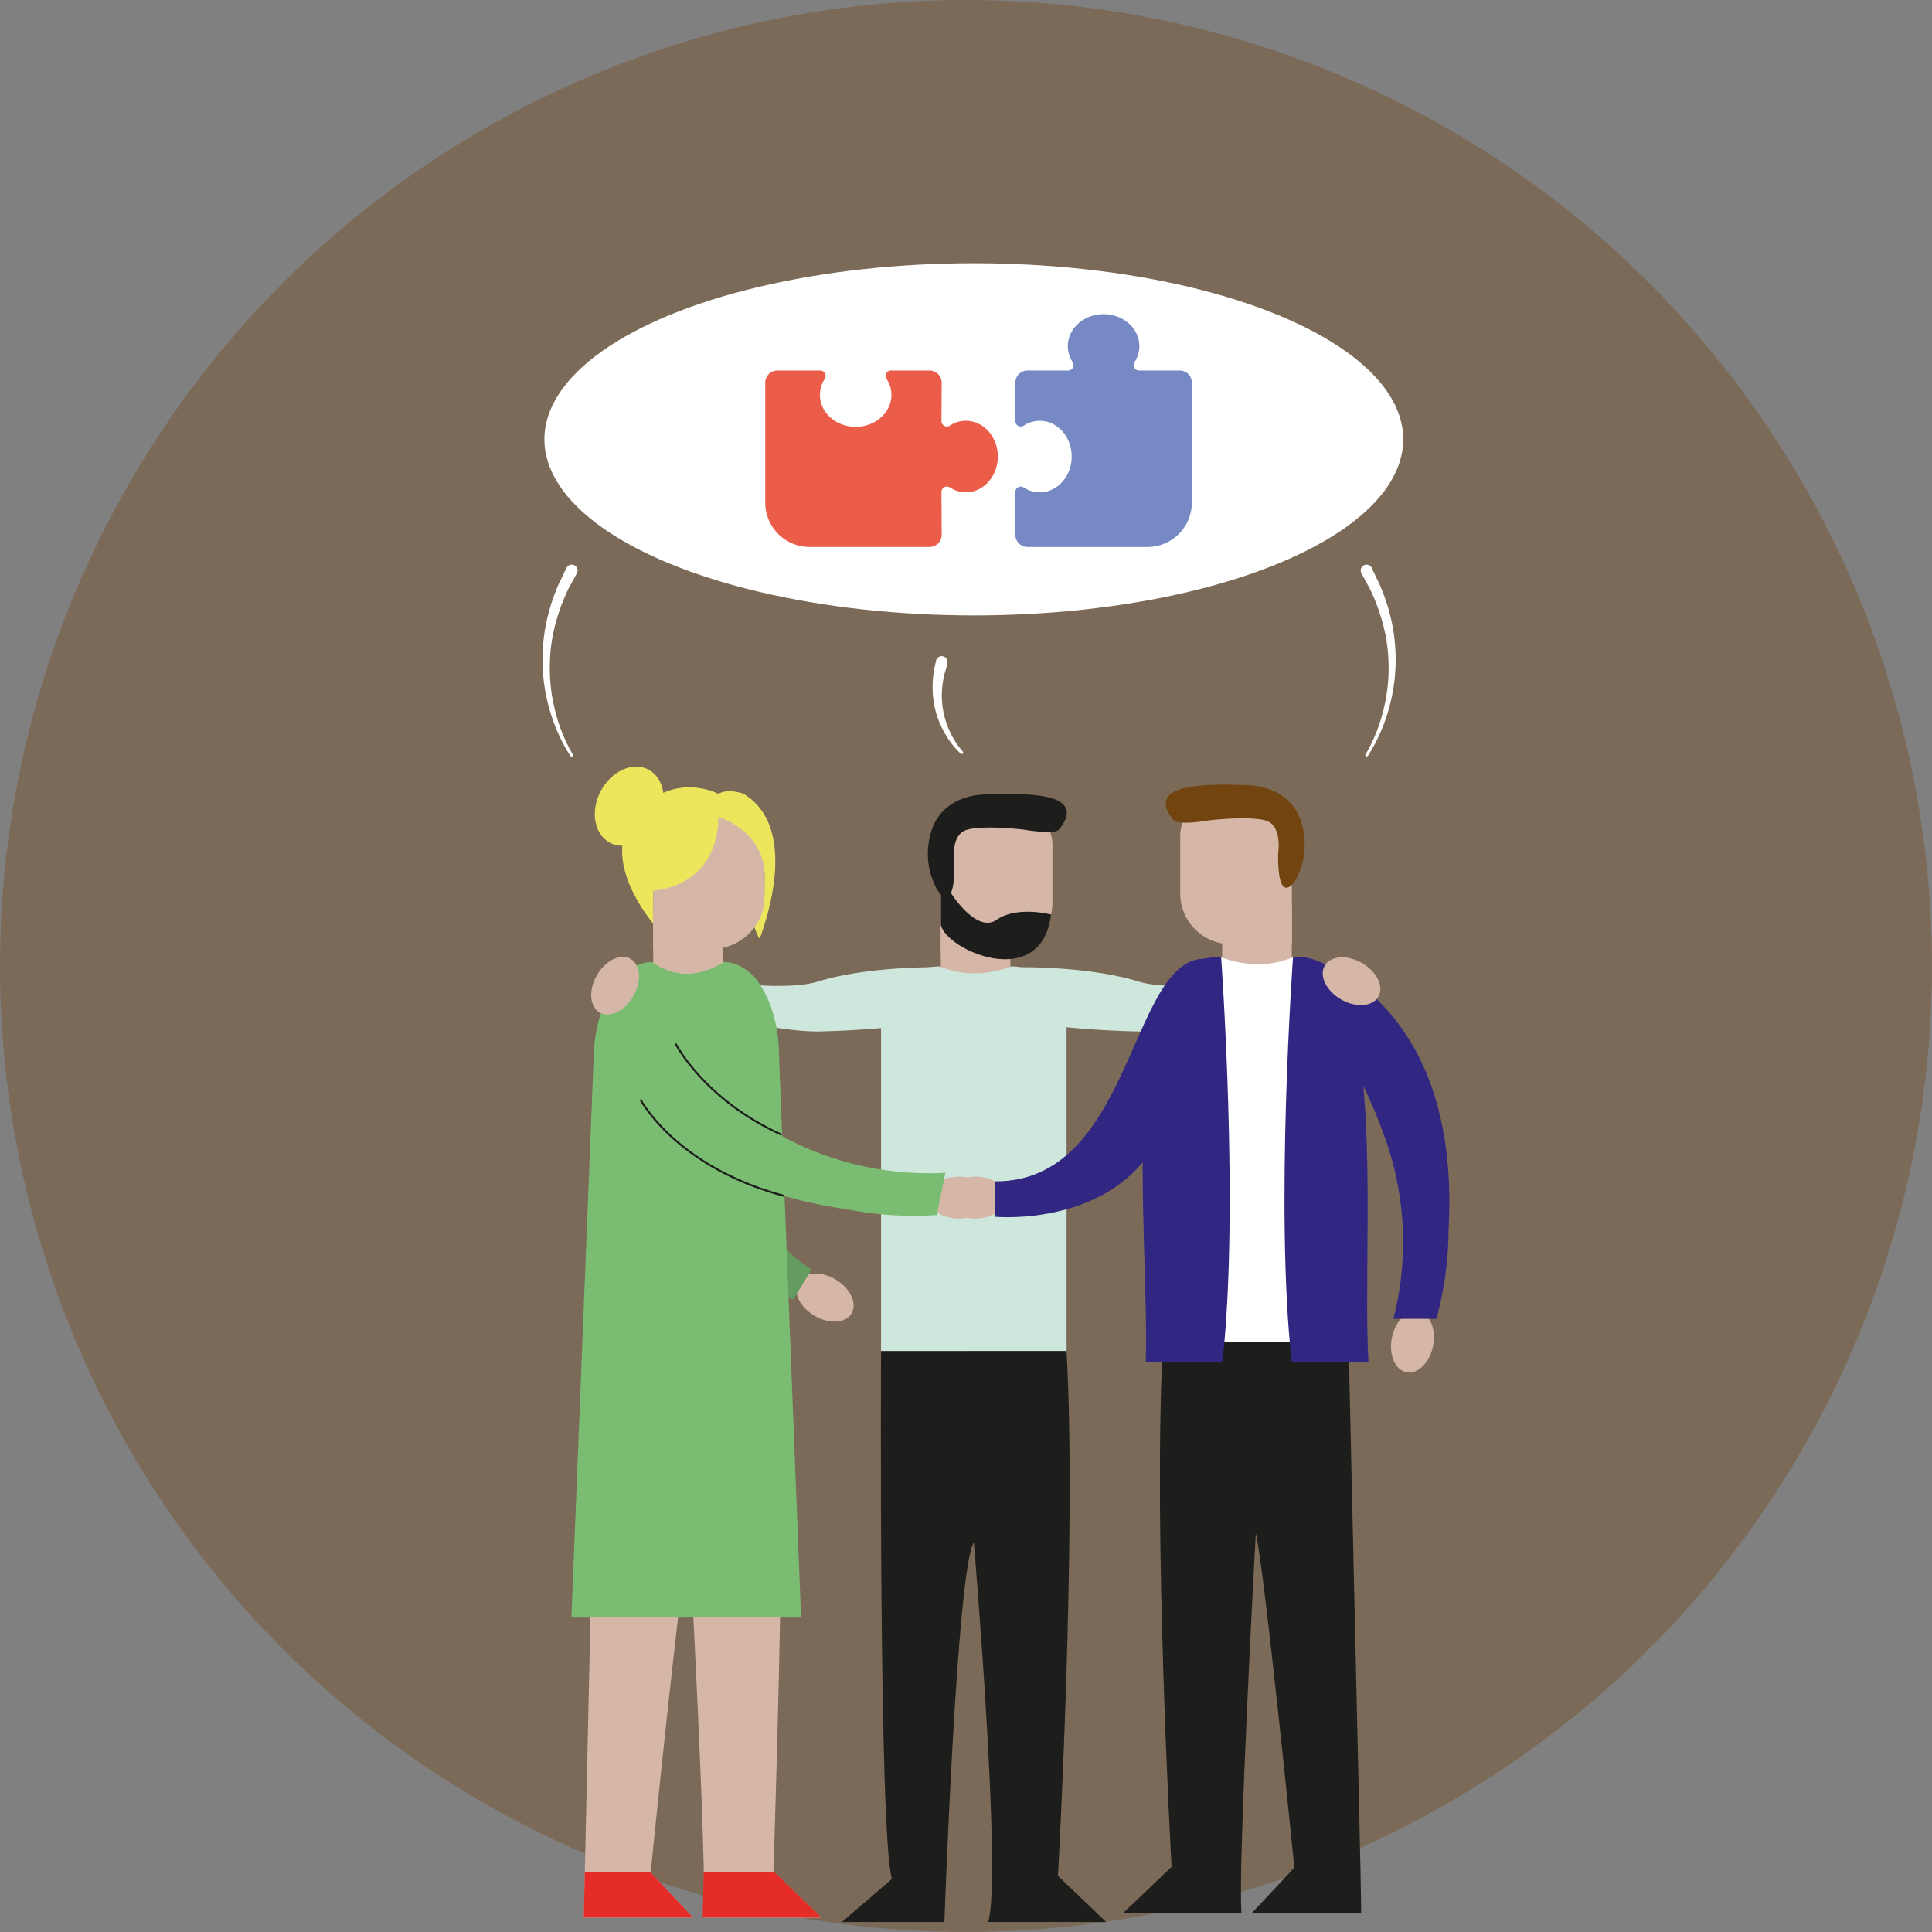 <svg xmlns="http://www.w3.org/2000/svg" viewBox="0 0 497.77 497.77"><rect x="0" y="0" width="497.77" height="497.77" fill="#808080" stroke="none"/><defs><style>.cls-1{fill:#7b6a58;}.cls-2{fill:#cee7dd;}.cls-3{fill:#d6b7a7;}.cls-4{fill:#1d1d1b;}.cls-5{fill:#724510;}.cls-6{fill:#fff;}.cls-7{fill:#ece65d;}.cls-8{fill:#649b5e;}.cls-9{fill:#7abd72;}.cls-10{fill:#312783;}.cls-11{fill:#e62c28;}.cls-12{fill:none;stroke:#1d1d1b;stroke-miterlimit:10;stroke-width:0.5px;}.cls-13{fill:#7789c4;}.cls-14{fill:#eb5d49;}</style></defs><g id="Layer_2" data-name="Layer 2"><g id="Layer_1-2" data-name="Layer 1"><circle class="cls-1" cx="248.88" cy="248.88" r="248.88"/><path class="cls-2" d="M263,249.21s17.45-.28,30.31,3.67,47.57-3.67,47.57-3.67l4.75,6.64s-38.84,10.29-52.81,9.89a250.8,250.8,0,0,1-28.49-2.29Z"/><path class="cls-2" d="M241.09,249.21s-17.45-.28-30.3,3.67-47.57-3.67-47.57-3.67l-4.75,6.64s38.83,10.29,52.81,9.89a250.45,250.45,0,0,0,28.48-2.29Z"/><g id="Me"><path class="cls-3" d="M251.34,208.86h11.12a8.7,8.7,0,0,1,8.7,8.7v15a13.1,13.1,0,0,1-13.1,13.1H242.39a0,0,0,0,1,0,0V217.81A9,9,0,0,1,251.34,208.86Z"/><rect class="cls-3" x="242.39" y="235.56" width="17.93" height="18.4"/><path class="cls-4" d="M245.89,222.14s-1.18-7.21,3.37-8.4,14.44,0,14.44,0,7.91,1.38,9.1,0,4.35-5.54-.8-7.72-18.43-1.31-18.43-1.31-10-.14-13.32,8.57a19.15,19.15,0,0,0,1.29,16.08S246.09,236.39,245.89,222.14Z"/><path class="cls-4" d="M270.8,235.62s-8.79-2.31-14,1.35S245,230.08,245,230.08h-2.6v8.14C243.56,244.76,268.29,255.74,270.8,235.62Z"/><path class="cls-2" d="M260.62,249c-6.38,2.3-12.58,2.45-18.56,0A15.07,15.07,0,0,0,227,264.08v84H274.8V263.19A14.18,14.18,0,0,0,260.62,249Z"/><path class="cls-4" d="M227,348.11s-.63,125,2.81,136l-12.89,11.08h26.4s3.17-91.07,7.59-97.79c0,0,7.29,86.14,3.69,97.79H285l-12.42-11.87s4.89-87.58,2.21-135.23"/></g><path class="cls-3" d="M304,206.48h15.67a13.1,13.1,0,0,1,13.1,13.1v15a8.7,8.7,0,0,1-8.7,8.7H313a9,9,0,0,1-9-9V206.48a0,0,0,0,1,0,0Z" transform="translate(636.85 449.76) rotate(-180)"/><rect class="cls-3" x="314.88" y="233.19" width="17.93" height="18.4" transform="translate(647.7 484.77) rotate(-180)"/><path class="cls-5" d="M329.31,219.77s1.18-7.22-3.37-8.41-14.44,0-14.44,0-7.91,1.39-9.09,0-4.36-5.54.79-7.71,18.44-1.32,18.44-1.32,9.95-.13,13.31,8.57A19.17,19.17,0,0,1,333.66,227S329.11,234,329.31,219.77Z"/><path class="cls-6" d="M314.58,246.64c6.38,2.3,12.58,2.45,18.56,0a15.07,15.07,0,0,1,15.07,15.06v84H300.4V260.81A14.17,14.17,0,0,1,314.58,246.64Z"/><path class="cls-4" d="M347.45,345.74l3.08,136.18.18,10.92H322.57l10.92-11.64s-7.77-77.47-9.94-86.16c0,0-4.68,85.69-3.69,97.8H289.43L301.85,481s-4.89-87.57-2.2-135.22"/><path class="cls-7" d="M193.65,236.9s1.86,5.46,2.11,4.81c1.11-2.8,2.34-8.77,2.24-10.19S193.65,236.9,193.65,236.9Z"/><path class="cls-3" d="M177.25,207.71h6a13.8,13.8,0,0,1,13.8,13.8v9.27a13.72,13.72,0,0,1-13.72,13.72H168.3a0,0,0,0,1,0,0V216.66A9,9,0,0,1,177.25,207.71Z"/><rect class="cls-3" x="168.3" y="234.41" width="17.93" height="18.4"/><path class="cls-3" d="M153.67,347l-3,135.57-.25,11.53h28.14l-10.92-11.63s7.76-77.47,9.94-86.16c0,0,4.67,85.68,3.69,97.79h30.42l-12.42-11.87s2.94-87.28,2.21-135.23"/><ellipse class="cls-3" cx="212.54" cy="334.34" rx="5.41" ry="7.98" transform="translate(-183.51 344.3) rotate(-59)"/><path class="cls-8" d="M192.4,250c16.46,10.11-13.87,58.88,16.7,77l-4.7,7.82S166.09,316.49,182.71,280C194.56,254,185.43,245.67,192.4,250Z"/><path class="cls-9" d="M186.53,247.86c-6.37,3.92-12.57,4.18-18.56,0-8.32,0-15.06,11.5-15.06,25.68l-5.69,143.21h59.17L200.71,272C200.71,258.68,194.36,247.86,186.53,247.86Z"/><path class="cls-10" d="M333.14,246.64s-4.72,65.36-.33,104.24h19.76C350.71,318.51,358.61,243.7,333.14,246.64Z"/><path class="cls-10" d="M314.62,246.64s4.73,65.36.33,104.24H295.2C296.2,316.2,286.63,244.88,314.62,246.64Z"/><ellipse class="cls-3" cx="251.27" cy="308.55" rx="7.98" ry="5.41"/><path class="cls-10" d="M310.29,247c-19.32.19-18.44,57.61-54,57.37v9.12s42.24,4.08,46.8-35.76C306.38,249.26,318.47,246.87,310.29,247Z"/><ellipse class="cls-3" cx="363.92" cy="345.74" rx="7.98" ry="5.41" transform="translate(-46.38 634.92) rotate(-78.71)"/><path class="cls-10" d="M337.46,246.94s39.11,9.86,35.75,69.86a88.64,88.64,0,0,1-3.12,23H359a79.64,79.64,0,0,0-2.1-46.45c-8.88-24.83-16.56-28.19-16.56-28.19Z"/><ellipse class="cls-3" cx="247.05" cy="308.55" rx="5.41" ry="7.98" transform="translate(-61.8 555.23) rotate(-89.93)"/><path class="cls-9" d="M156.72,262.75s2,40.29,61.45,48.81a88.65,88.65,0,0,0,23.2,1.48l2.19-10.88A79.64,79.64,0,0,1,198.43,291c-22.59-13.6-24.37-21.79-24.37-21.79Z"/><path class="cls-7" d="M168.3,229.48c17.8-2,16.75-19,16.75-19s12.06,3.4,12,15.61-1.32,15.61-1.32,15.61,11.38-27.86-4.15-37.17c0,0-3.76-1.53-6.53,0,0,0-11.5-6.23-21.33,5.29s4.55,28.09,4.55,28.09Z"/><ellipse class="cls-7" cx="162.11" cy="207.71" rx="10.65" ry="8.31" transform="translate(-97.17 254.56) rotate(-62.27)"/><polygon class="cls-11" points="167.63 482.43 150.66 482.43 150.41 494.06 178.55 494.06 167.63 482.43"/><polygon class="cls-11" points="199.58 482.43 181.3 482.43 181.04 494.06 211.68 494.06 199.58 482.43"/><ellipse class="cls-3" cx="348.21" cy="252.81" rx="5.41" ry="7.98" transform="translate(-44.83 427.96) rotate(-60)"/><ellipse class="cls-3" cx="158.47" cy="253.96" rx="7.98" ry="5.41" transform="translate(-140.7 264.22) rotate(-60)"/><path class="cls-12" d="M174.06,268.89s7.28,14.39,27.35,23.49"/><path class="cls-12" d="M165,283.28s9.11,17.37,36.94,24.81"/><ellipse class="cls-6" cx="250.9" cy="113.19" rx="110.64" ry="45.37"/><path class="cls-6" d="M146.93,194.73a43.94,43.94,0,0,1-5.2-11.44,46.6,46.6,0,0,1-.46-25.09,46.84,46.84,0,0,1,2-6.08,24.51,24.51,0,0,1,1.3-2.92l1.38-2.88a1.5,1.5,0,1,1,2.71,1.3l0,0-.07.13-1.44,2.67a25.4,25.4,0,0,0-1.36,2.71,46,46,0,0,0-2.12,5.67,42.91,42.91,0,0,0-2,12A44,44,0,0,0,143,183a42.57,42.57,0,0,0,4.56,11.38v0a.35.35,0,0,1-.6.37Z"/><path class="cls-6" d="M247.49,194.15a22.12,22.12,0,0,1-3.94-5,23.64,23.64,0,0,1-3.27-12.38,24,24,0,0,1,.24-3.27c.13-1.08.42-2.14.63-3.22a1.5,1.5,0,1,1,2.95.58l0,.12,0,.19c-.27.94-.62,1.87-.83,2.83a21.82,21.82,0,0,0-.49,2.91,20.92,20.92,0,0,0,.18,5.91,21.69,21.69,0,0,0,1.8,5.73,20.88,20.88,0,0,0,3.3,5.09l0,0a.36.36,0,0,1,0,.5A.36.36,0,0,1,247.49,194.15Z"/><path class="cls-6" d="M351.86,194.33A42.57,42.57,0,0,0,356.42,183a44,44,0,0,0,1.33-12.14,42.91,42.91,0,0,0-2-12,46,46,0,0,0-2.12-5.67,25.4,25.4,0,0,0-1.36-2.71l-1.44-2.67-.07-.12a1.5,1.5,0,1,1,2.65-1.42l0,.06,1.38,2.88a24.51,24.51,0,0,1,1.3,2.92,46.84,46.84,0,0,1,2,6.08,46.6,46.6,0,0,1-.46,25.09,43.94,43.94,0,0,1-5.2,11.44.35.35,0,0,1-.49.1.34.34,0,0,1-.11-.47Z"/><path class="cls-13" d="M307.07,98.62v30.86a11.45,11.45,0,0,1-11.45,11.45H264.76a3.15,3.15,0,0,1-3.16-3.16v-11a1.39,1.39,0,0,1,2.15-1.17,7.54,7.54,0,0,0,4.13,1.25c4.55,0,8.23-4.13,8.23-9.22s-3.68-9.21-8.23-9.21a7.54,7.54,0,0,0-4.13,1.25,1.39,1.39,0,0,1-2.15-1.17V98.62a3.15,3.15,0,0,1,3.16-3.16H275.2a1.39,1.39,0,0,0,1.17-2.15,7.5,7.5,0,0,1-1.25-4.14c0-4.54,4.13-8.22,9.21-8.22s9.22,3.68,9.22,8.22a7.58,7.58,0,0,1-1.25,4.14,1.39,1.39,0,0,0,1.17,2.15h10.44A3.15,3.15,0,0,1,307.07,98.62Z"/><path class="cls-14" d="M239.47,140.93H208.61a11.45,11.45,0,0,1-11.45-11.45V98.62a3.16,3.16,0,0,1,3.16-3.16h11a1.39,1.39,0,0,1,1.17,2.15,7.57,7.57,0,0,0-1.24,4.14c0,4.54,4.12,8.22,9.21,8.22s9.21-3.68,9.21-8.22a7.5,7.5,0,0,0-1.25-4.14,1.39,1.39,0,0,1,1.17-2.15h9.87a3.15,3.15,0,0,1,3.16,3.16l-.06,9.87a1.4,1.4,0,0,0,2.16,1.17,7.46,7.46,0,0,1,4.13-1.25c4.55,0,8.23,4.13,8.23,9.21s-3.68,9.22-8.23,9.22a7.54,7.54,0,0,1-4.13-1.25,1.4,1.4,0,0,0-2.16,1.17l.06,11A3.15,3.15,0,0,1,239.47,140.93Z"/></g></g></svg>
